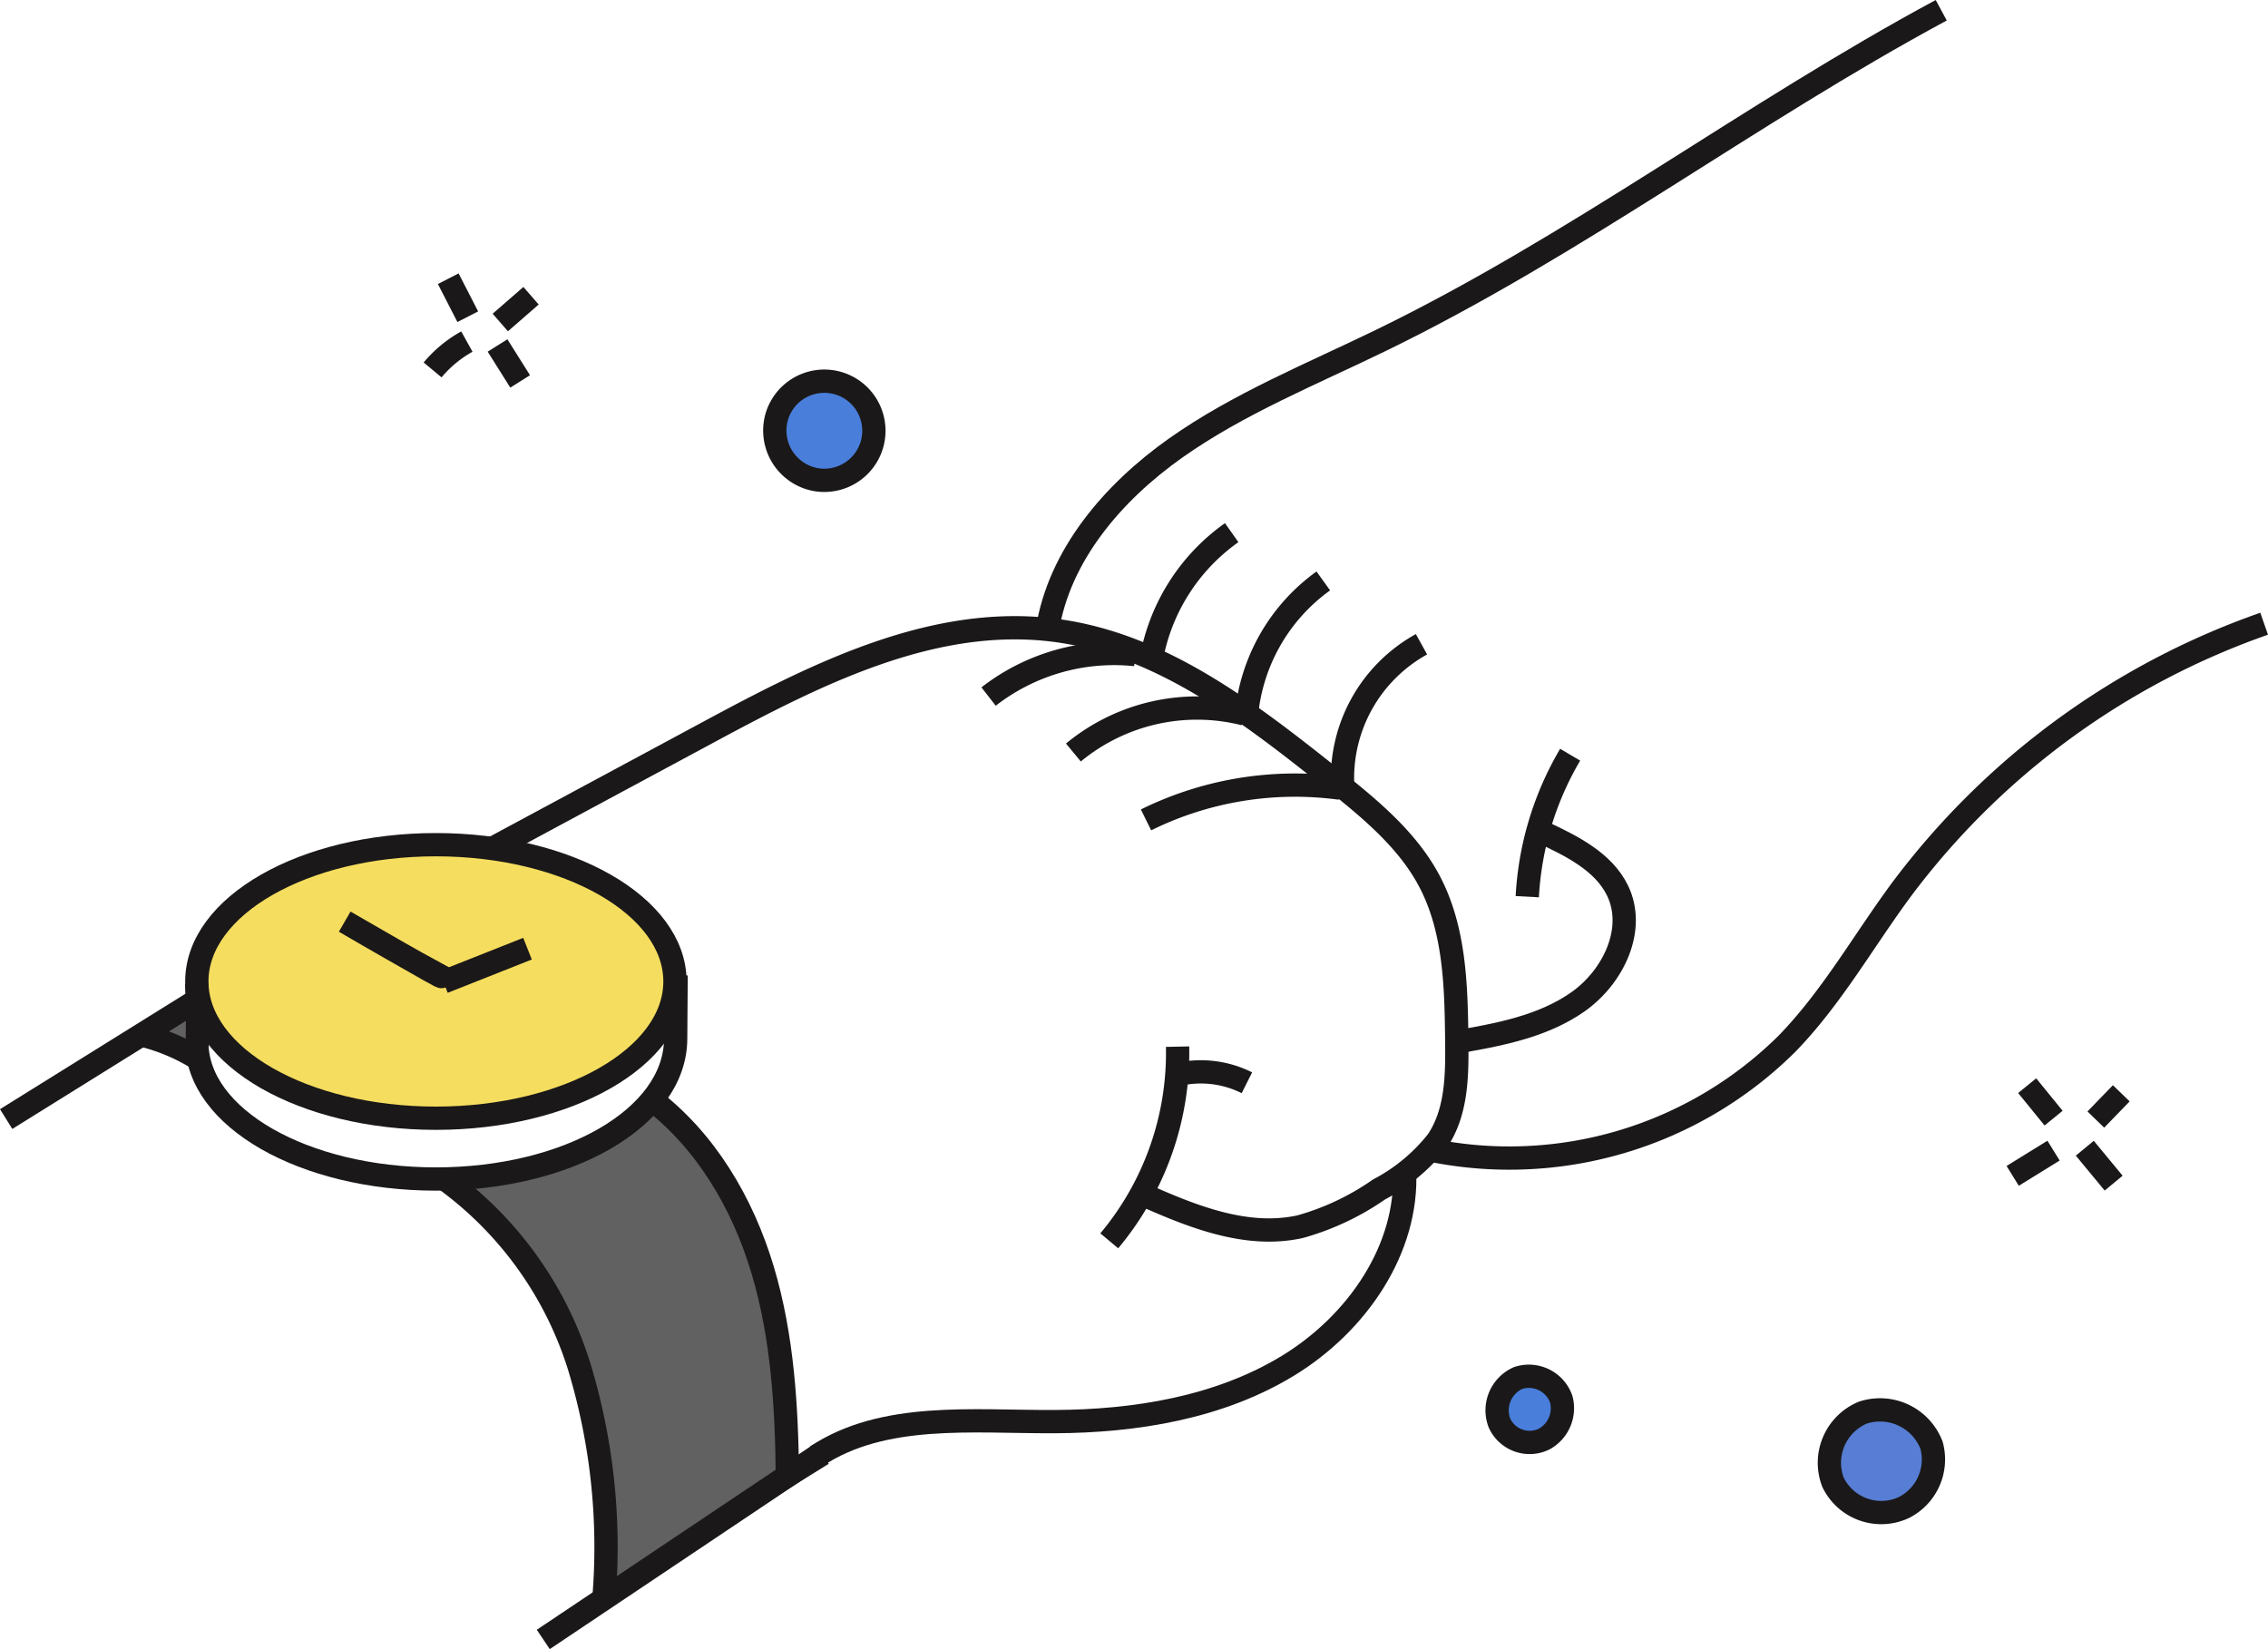 <svg xmlns="http://www.w3.org/2000/svg" width="194.86" height="141.711" viewBox="0 0 194.86 141.711">
  <g id="그룹_13574" data-name="그룹 13574" transform="translate(-833.119 -2326.637)">
    <g id="그룹_13378" data-name="그룹 13378" transform="translate(833.648 2327.518)">
      <path id="패스_6687" data-name="패스 6687" d="M7059.122,1995.091s12.383-.528,17.605-6.512c.49.072,12.386,9.21,11.683,31.447-15.349,10.582-15.973,10.975-15.973,10.975s1.938-13.94-2.9-22.4A59.912,59.912,0,0,0,7059.122,1995.091Z" transform="translate(-7021 -1894.518)" fill="#616161"/>
      <path id="패스_6688" data-name="패스 6688" d="M7037.067,1979.875l.341,4.264-3.617-1.755Z" transform="translate(-7021 -1894.518)" fill="#616161"/>
      <ellipse id="타원_203" data-name="타원 203" cx="20.54" cy="11.753" rx="20.54" ry="11.753" transform="translate(16.382 71.705)" fill="#f5dd5f" stroke="#1a1818" stroke-miterlimit="10" stroke-width="2"/>
      <path id="패스_6598" data-name="패스 6598" d="M76.563,558.115c0,6.491,9.2,11.753,20.539,11.753s20.539-5.261,20.6-12.009l.04-5.491" transform="translate(-60.181 -469.434)" fill="none" stroke="#1a1818" stroke-miterlimit="10" stroke-width="2"/>
      <path id="패스_6599" data-name="패스 6599" d="M76.55,553.149q.117,2.709.043,5.422" transform="translate(-60.18 -469.523)" fill="none" stroke="#1a1818" stroke-miterlimit="10" stroke-width="2"/>
      <path id="패스_6600" data-name="패스 6600" d="M58.07,564.979l16.54-10.3" transform="translate(-58.07 -469.697)" fill="none" stroke="#1a1818" stroke-miterlimit="10" stroke-width="2"/>
      <path id="패스_6601" data-name="패스 6601" d="M110.165,614.722l23.786-15.938" transform="translate(-64.017 -474.722)" fill="none" stroke="#1a1818" stroke-miterlimit="10" stroke-width="2"/>
      <path id="패스_6602" data-name="패스 6602" d="M71.529,558.236a16.754,16.754,0,0,1,4.3,1.8" transform="translate(-59.606 -470.102)" fill="none" stroke="#1a1818" stroke-miterlimit="10" stroke-width="2"/>
      <path id="패스_6603" data-name="패스 6603" d="M100.426,572a31.416,31.416,0,0,1,11.721,16.242,53.445,53.445,0,0,1,2.115,19.913" transform="translate(-62.905 -471.67)" fill="none" stroke="#1a1818" stroke-miterlimit="10" stroke-width="2"/>
      <path id="패스_6604" data-name="패스 6604" d="M120.4,564.2c4.888,3.646,8.067,9.106,9.779,14.827s2.064,11.732,2.13,17.685l3.023-1.873" transform="translate(-65.185 -470.782)" fill="none" stroke="#1a1818" stroke-miterlimit="10" stroke-width="2"/>
      <path id="패스_6605" data-name="패스 6605" d="M105.4,537.536l18.428-9.919c9.242-4.974,19.34-10.117,29.829-8.731,9.006,1.189,16.517,6.989,23.522,12.565,3.244,2.583,6.574,5.267,8.512,8.864,2.26,4.194,2.362,9.12,2.414,13.844.033,2.96.01,6.114-1.664,8.6a15.65,15.65,0,0,1-5.014,4.166,22.377,22.377,0,0,1-6.783,3.2c-4.722,1.042-9.529-.978-13.92-2.95" transform="translate(-63.473 -465.593)" fill="none" stroke="#1a1818" stroke-miterlimit="10" stroke-width="2"/>
      <path id="패스_6606" data-name="패스 6606" d="M170.928,559.282a25.177,25.177,0,0,1-5.869,16.686" transform="translate(-70.283 -470.222)" fill="none" stroke="#1a1818" stroke-miterlimit="10" stroke-width="2"/>
      <path id="패스_6607" data-name="패스 6607" d="M168.624,536.906a28.923,28.923,0,0,1,16.691-2.725" transform="translate(-70.69 -467.332)" fill="none" stroke="#1a1818" stroke-miterlimit="10" stroke-width="2"/>
      <path id="패스_6608" data-name="패스 6608" d="M161.581,530.264a16.671,16.671,0,0,1,14.7-3.314" transform="translate(-69.886 -466.48)" fill="none" stroke="#1a1818" stroke-miterlimit="10" stroke-width="2"/>
      <path id="패스_6609" data-name="패스 6609" d="M153.355,524.852a17.562,17.562,0,0,1,12.608-3.605" transform="translate(-68.947 -465.877)" fill="none" stroke="#1a1818" stroke-miterlimit="10" stroke-width="2"/>
      <path id="패스_6610" data-name="패스 6610" d="M171.588,561.977a8.822,8.822,0,0,1,6.042.687" transform="translate(-71.029 -470.5)" fill="none" stroke="#1a1818" stroke-miterlimit="10" stroke-width="2"/>
      <path id="패스_6611" data-name="패스 6611" d="M187.186,571.3c.322,6.738-4.072,13.133-9.986,16.749s-13.118,4.795-20.124,4.823-14.671-.853-20.44,2.984" transform="translate(-67.039 -471.59)" fill="none" stroke="#1a1818" stroke-miterlimit="10" stroke-width="2"/>
      <path id="패스_6612" data-name="패스 6612" d="M90.906,547.16c2.731,1.588,5.463,3.176,8.312,4.712C99.218,551.917,99.218,551.963,90.906,547.16Z" transform="translate(-61.818 -468.841)" fill="none" stroke="#1a1818" stroke-miterlimit="10" stroke-width="2"/>
      <path id="패스_6613" data-name="패스 6613" d="M100.479,552.642l7.225-2.862" transform="translate(-62.911 -469.139)" fill="none" stroke="#1a1818" stroke-miterlimit="10" stroke-width="2"/>
      <path id="패스_6614" data-name="패스 6614" d="M235.855,458.771c-16.431,8.843-31.342,20.2-48.144,28.37-5.984,2.91-12.233,5.432-17.636,9.252s-10,9.221-11.015,15.6" transform="translate(-69.598 -458.771)" fill="none" stroke="#1a1818" stroke-miterlimit="10" stroke-width="2"/>
      <path id="패스_6615" data-name="패스 6615" d="M196.07,563.472a33.862,33.862,0,0,0,30.742-9.1c3.877-3.984,6.593-8.861,9.885-13.306a66.2,66.2,0,0,1,31.126-22.8" transform="translate(-73.824 -465.549)" fill="none" stroke="#1a1818" stroke-miterlimit="10" stroke-width="2"/>
      <path id="패스_6616" data-name="패스 6616" d="M194.465,520.258a13.143,13.143,0,0,0-6.762,12.323" transform="translate(-72.864 -465.776)" fill="none" stroke="#1a1818" stroke-miterlimit="10" stroke-width="2"/>
      <path id="패스_6617" data-name="패스 6617" d="M184.964,514.117a16,16,0,0,0-6.631,11.9" transform="translate(-71.799 -465.076)" fill="none" stroke="#1a1818" stroke-miterlimit="10" stroke-width="2"/>
      <path id="패스_6618" data-name="패스 6618" d="M176.04,509.435a16.956,16.956,0,0,0-6.926,10.985" transform="translate(-70.746 -464.543)" fill="none" stroke="#1a1818" stroke-miterlimit="10" stroke-width="2"/>
      <path id="패스_6619" data-name="패스 6619" d="M198.508,556.547c3.729-.641,7.605-1.342,10.655-3.5s4.985-6.254,3.38-9.557c-1.2-2.465-3.929-3.825-6.474-5.01" transform="translate(-74.102 -467.851)" fill="none" stroke="#1a1818" stroke-miterlimit="10" stroke-width="2"/>
      <path id="패스_6620" data-name="패스 6620" d="M209.285,530.969a26.826,26.826,0,0,0-3.684,12.2" transform="translate(-74.911 -466.996)" fill="none" stroke="#1a1818" stroke-miterlimit="10" stroke-width="2"/>
    </g>
    <path id="패스_6663" data-name="패스 6663" d="M402.281,272.449a2.848,2.848,0,1,0-3.931-1.333A2.91,2.91,0,0,0,402.281,272.449Z" transform="translate(563.621 2177.83)" fill="#497edb"/>
    <path id="패스_6664" data-name="패스 6664" d="M500.854,270.8a4.26,4.26,0,1,0-3.418-5.435A4.286,4.286,0,0,0,500.854,270.8Z" transform="translate(402.425 2097.062)" fill="#497edb" stroke="#1a1818" stroke-miterlimit="10" stroke-width="2"/>
    <g id="그룹_13383" data-name="그룹 13383" transform="translate(870.288 2350.587)">
      <path id="패스_6665" data-name="패스 6665" d="M482.527,275.384l1.676,3.266" transform="translate(-481.183 -275.384)" fill="none" stroke="#1a1818" stroke-miterlimit="10" stroke-width="2"/>
      <path id="패스_6666" data-name="패스 6666" d="M487.223,279.22l2.64-2.3" transform="translate(-481.407 -275.457)" fill="none" stroke="#1a1818" stroke-miterlimit="10" stroke-width="2"/>
      <path id="패스_6667" data-name="패스 6667" d="M484.059,281.057a10.382,10.382,0,0,0-2.943,2.434" transform="translate(-481.116 -275.653)" fill="none" stroke="#1a1818" stroke-miterlimit="10" stroke-width="2"/>
      <path id="패스_6668" data-name="패스 6668" d="M486.974,281.407l1.941,3.088" transform="translate(-481.395 -275.669)" fill="none" stroke="#1a1818" stroke-miterlimit="10" stroke-width="2"/>
    </g>
    <path id="패스_6669" data-name="패스 6669" d="M383.952,254.747a4.6,4.6,0,0,1-6.107-2.17,4.672,4.672,0,0,1,2.569-5.979,4.744,4.744,0,0,1,5.9,2.806A4.634,4.634,0,0,1,383.952,254.747Z" transform="translate(612.758 2201.428)" fill="#577ed4" stroke="#1a1818" stroke-miterlimit="10" stroke-width="2"/>
    <g id="그룹_13382" data-name="그룹 13382" transform="translate(1006.043 2419.934)">
      <path id="패스_6670" data-name="패스 6670" d="M375.3,275.8l2.271,2.789" transform="translate(-374.056 -275.803)" fill="none" stroke="#1a1818" stroke-miterlimit="10" stroke-width="2"/>
      <path id="패스_6671" data-name="패스 6671" d="M373.994,283.829l3.511-2.17" transform="translate(-373.994 -276.081)" fill="none" stroke="#1a1818" stroke-miterlimit="10" stroke-width="2"/>
      <path id="패스_6672" data-name="패스 6672" d="M381.495,278.744l2.186-2.256" transform="translate(-374.351 -275.835)" fill="none" stroke="#1a1818" stroke-miterlimit="10" stroke-width="2"/>
      <path id="패스_6673" data-name="패스 6673" d="M380.5,281.442l2.479,3" transform="translate(-374.304 -276.07)" fill="none" stroke="#1a1818" stroke-miterlimit="10" stroke-width="2"/>
    </g>
    <path id="패스_6674" data-name="패스 6674" d="M381.551,251.766a2.846,2.846,0,0,1-3.828-1.4,3.045,3.045,0,0,1,1.61-3.857,2.951,2.951,0,0,1,3.7,1.811A3.02,3.02,0,0,1,381.551,251.766Z" transform="translate(584.22 2198.542)" fill="none" stroke="#1a1818" stroke-miterlimit="10" stroke-width="2"/>
  </g>
</svg>
